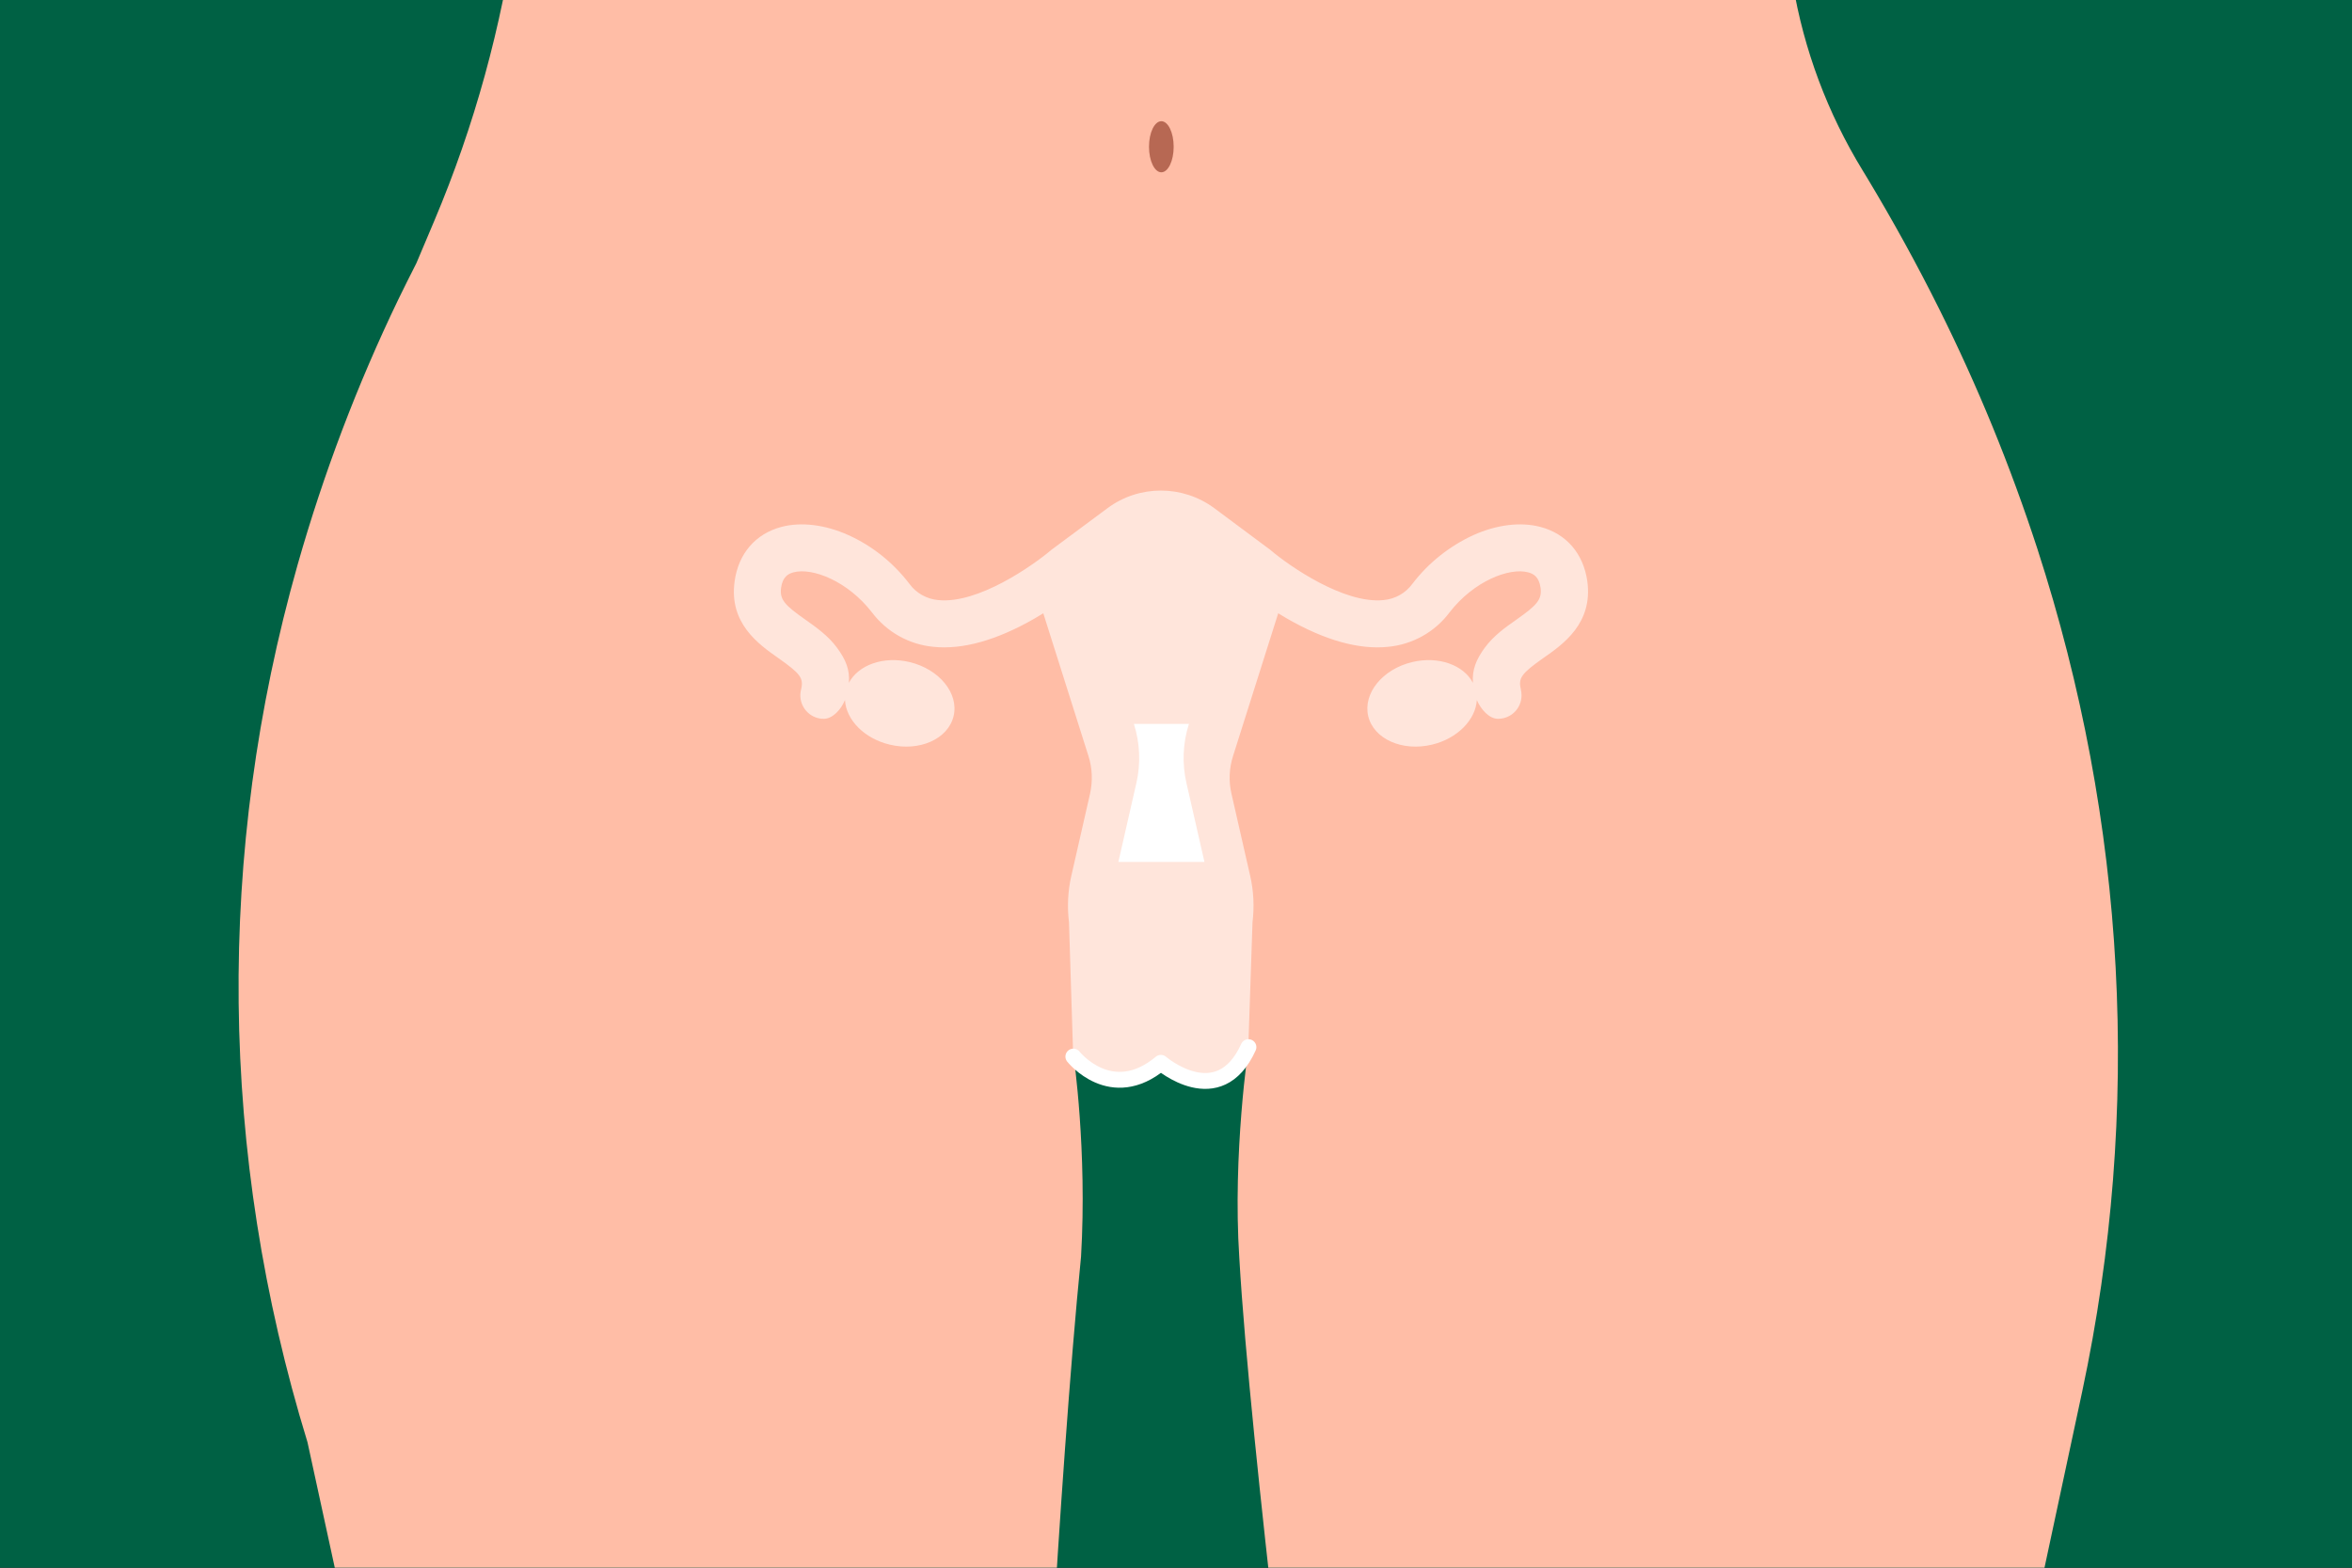 <?xml version="1.0" encoding="UTF-8"?>
<svg xmlns="http://www.w3.org/2000/svg" xmlns:xlink="http://www.w3.org/1999/xlink" version="1.1" id="Calque_1" x="0px" y="0px" viewBox="0 0 1620 1080" style="enable-background:new 0 0 1620 1080;" xml:space="preserve">
<rect x="0" y="0" width="1620" height="1080" fill="#333333" stroke="none"/>
<style type="text/css">
	.st0{fill:#FFFFFF;stroke:#000000;stroke-miterlimit:10;}
	.st1{fill:#006144;}
	.st2{clip-path:url(#SVGID_00000078027623370538079030000003879490769195075734_);}
	.st3{fill:#FFBDA6;}
	.st4{opacity:0.6;fill:#FFFFFF;enable-background:new    ;}
	.st5{fill:none;stroke:#FFFFFF;stroke-width:10.929;stroke-linecap:round;stroke-linejoin:round;}
	.st6{fill:#FFFFFF;}
	.st7{fill:#B76853;}
</style>
<rect x="0" class="st0" width="1620" height="1080"></rect>
<rect class="st1" width="1620" height="1080"></rect>
<g>
	<defs>
		<rect id="SVGID_1_" width="1620" height="1080"></rect>
	</defs>
	<clipPath id="SVGID_00000099623525856548696680000003957326115004967809_">
		<use xlink:href="#SVGID_1_" style="overflow:visible;"></use>
	</clipPath>
	<g style="clip-path:url(#SVGID_00000099623525856548696680000003957326115004967809_);">
		<path class="st3" d="M1403.3,378.1c-18.5-56.8-41.1-112.1-67.8-165.6c-15.1-30.3-31.6-60.3-49.4-89.9l-3.1-5.1    c-24.2-39.5-40.6-83.3-48.2-129l-22-132.6l-844.1-3.9L355.4-52c-9.8,70.2-28.7,138.9-56.3,204.2l-12.3,29.1    c-4.3,8.4-8.5,16.9-12.6,25.3C245.9,265.4,222.8,326.4,205,389c-56.2,198.4-54.4,405.2,6.8,604.6l64,294.4    c0,0,439.7,15.9,439.7,11.9c0-3.2,13.6-278.9,29.1-434.2c4.3-73.2-5.1-137.9-5.1-137.9c4.5,4.5,18.2,16.4,31.5,16.4    c18,0.1,23.8-11.6,28.8-12.1c4.4-0.4,18.4,11.3,33.1,10.9c10.3-0.3,19.7-12.9,27.1-21.7c0,0-11.1,73.1-6.4,145.2    c7.4,129.6,46.2,434.7,46.2,434.7l465.9-22.6l68.5-320.1C1475.5,764.6,1464.5,566.9,1403.3,378.1z"></path>
		<path class="st4" d="M1093.3,400.4c-2.7-19-14.4-32.7-32.3-37.4c-13.7-3.6-30.1-1.6-46.3,5.7c-16.4,7.6-30.8,19-41.8,33.4    c-4.7,6.5-12,10.6-20,11.3c-27.3,2.8-65.3-23.8-77.6-34.3c-0.5-0.5-1.1-0.9-1.7-1.3l-37.2-27.7c-21.9-16.2-51.8-16.2-73.6,0    l-37.7,28c-0.4,0.3-0.9,0.6-1.3,1c-12.3,10.4-50.1,37.1-77.5,34.3c-8-0.7-15.3-4.8-20-11.3c-11-14.4-25.3-25.9-41.8-33.4    c-16.2-7.3-32.7-9.3-46.3-5.7c-17.8,4.7-29.6,18.4-32.2,37.4c-4.1,29,16.6,43.5,30.3,53.1c15,10.6,17.3,13.6,15.5,21.4    c-2.3,8.7,2.9,17.5,11.5,19.8c1.4,0.4,2.7,0.5,4.1,0.5c6.1,0,11.9-6.4,14.6-12.9c0.8,13.6,13.2,26.5,30.9,30.7    c20.5,4.9,40.1-3.9,43.9-19.6s-9.8-32.4-30.3-37.3c-18-4.3-35.3,2-41.8,14.3c0.7-9.1-2.1-15.9-8.2-24.2    c-6.1-8.3-14.3-14-21.6-19.2c-14.3-10-18-13.9-16.9-22.1c1.1-7.6,4.9-9.6,8.5-10.6c13.1-3.5,37.5,6.1,54.1,27.6    c10.2,13.5,25.5,22.1,42.3,23.7c20.1,2.1,43.6-4.5,69.7-19.5c2.1-1.2,4.1-2.4,6-3.6l31.1,98.3c2.7,8.4,3,17.4,1.1,26l-12.9,56.6    c-2.4,10.5-2.9,21.3-1.6,32l2.9,92.6c0,0,6.6,10.3,26.8,16.3c8.6,2.6,33.5-12,33.5-12s24.4,14.7,34.1,14    c22.3-1.6,26.2-24.8,26.2-24.8l2.9-86.1c1.3-10.7,0.8-21.5-1.6-32l-12.9-56.6c-2-8.6-1.6-17.6,1.1-26l31.1-98.3    c1.9,1.2,3.9,2.4,6,3.6c26.1,15,49.6,21.6,69.7,19.5c16.8-1.6,32.2-10.2,42.3-23.7c16.6-21.5,41.1-31.1,54.2-27.6    c3.6,1,7.4,3,8.5,10.6c1.1,8.2-2.6,12.1-16.8,22.1c-7.3,5.1-15.6,11-21.6,19.2s-8.8,15.1-8.2,24.2c-6.4-12.3-23.8-18.6-41.8-14.3    c-20.5,4.9-34,21.6-30.3,37.3c3.8,15.7,23.4,24.5,43.9,19.6c17.6-4.2,30.1-17.2,30.9-30.7c2.8,6.4,8.5,12.9,14.6,12.9    c9,0,16.2-7.2,16.2-16.2c0-1.4-0.2-2.8-0.5-4.2c-1.8-7.7,0.4-10.8,15.4-21.4C1076.6,443.9,1097.3,429.4,1093.3,400.4z"></path>
		<path class="st5" d="M739.3,727.9c0,0,26,32.9,60.3,4.3c0,0,39.9,34.3,60.3-10.8"></path>
	</g>
</g>
<path class="st6" d="M829.6,593.8l-12.4-54.3c-3.1-13.5-2.5-27.6,1.7-40.8H781c4.2,13.2,4.8,27.3,1.7,40.8l-12.4,54.3H829.6z"></path>
<ellipse class="st7" cx="799.9" cy="101.1" rx="8.5" ry="17.6"></ellipse>
</svg>
